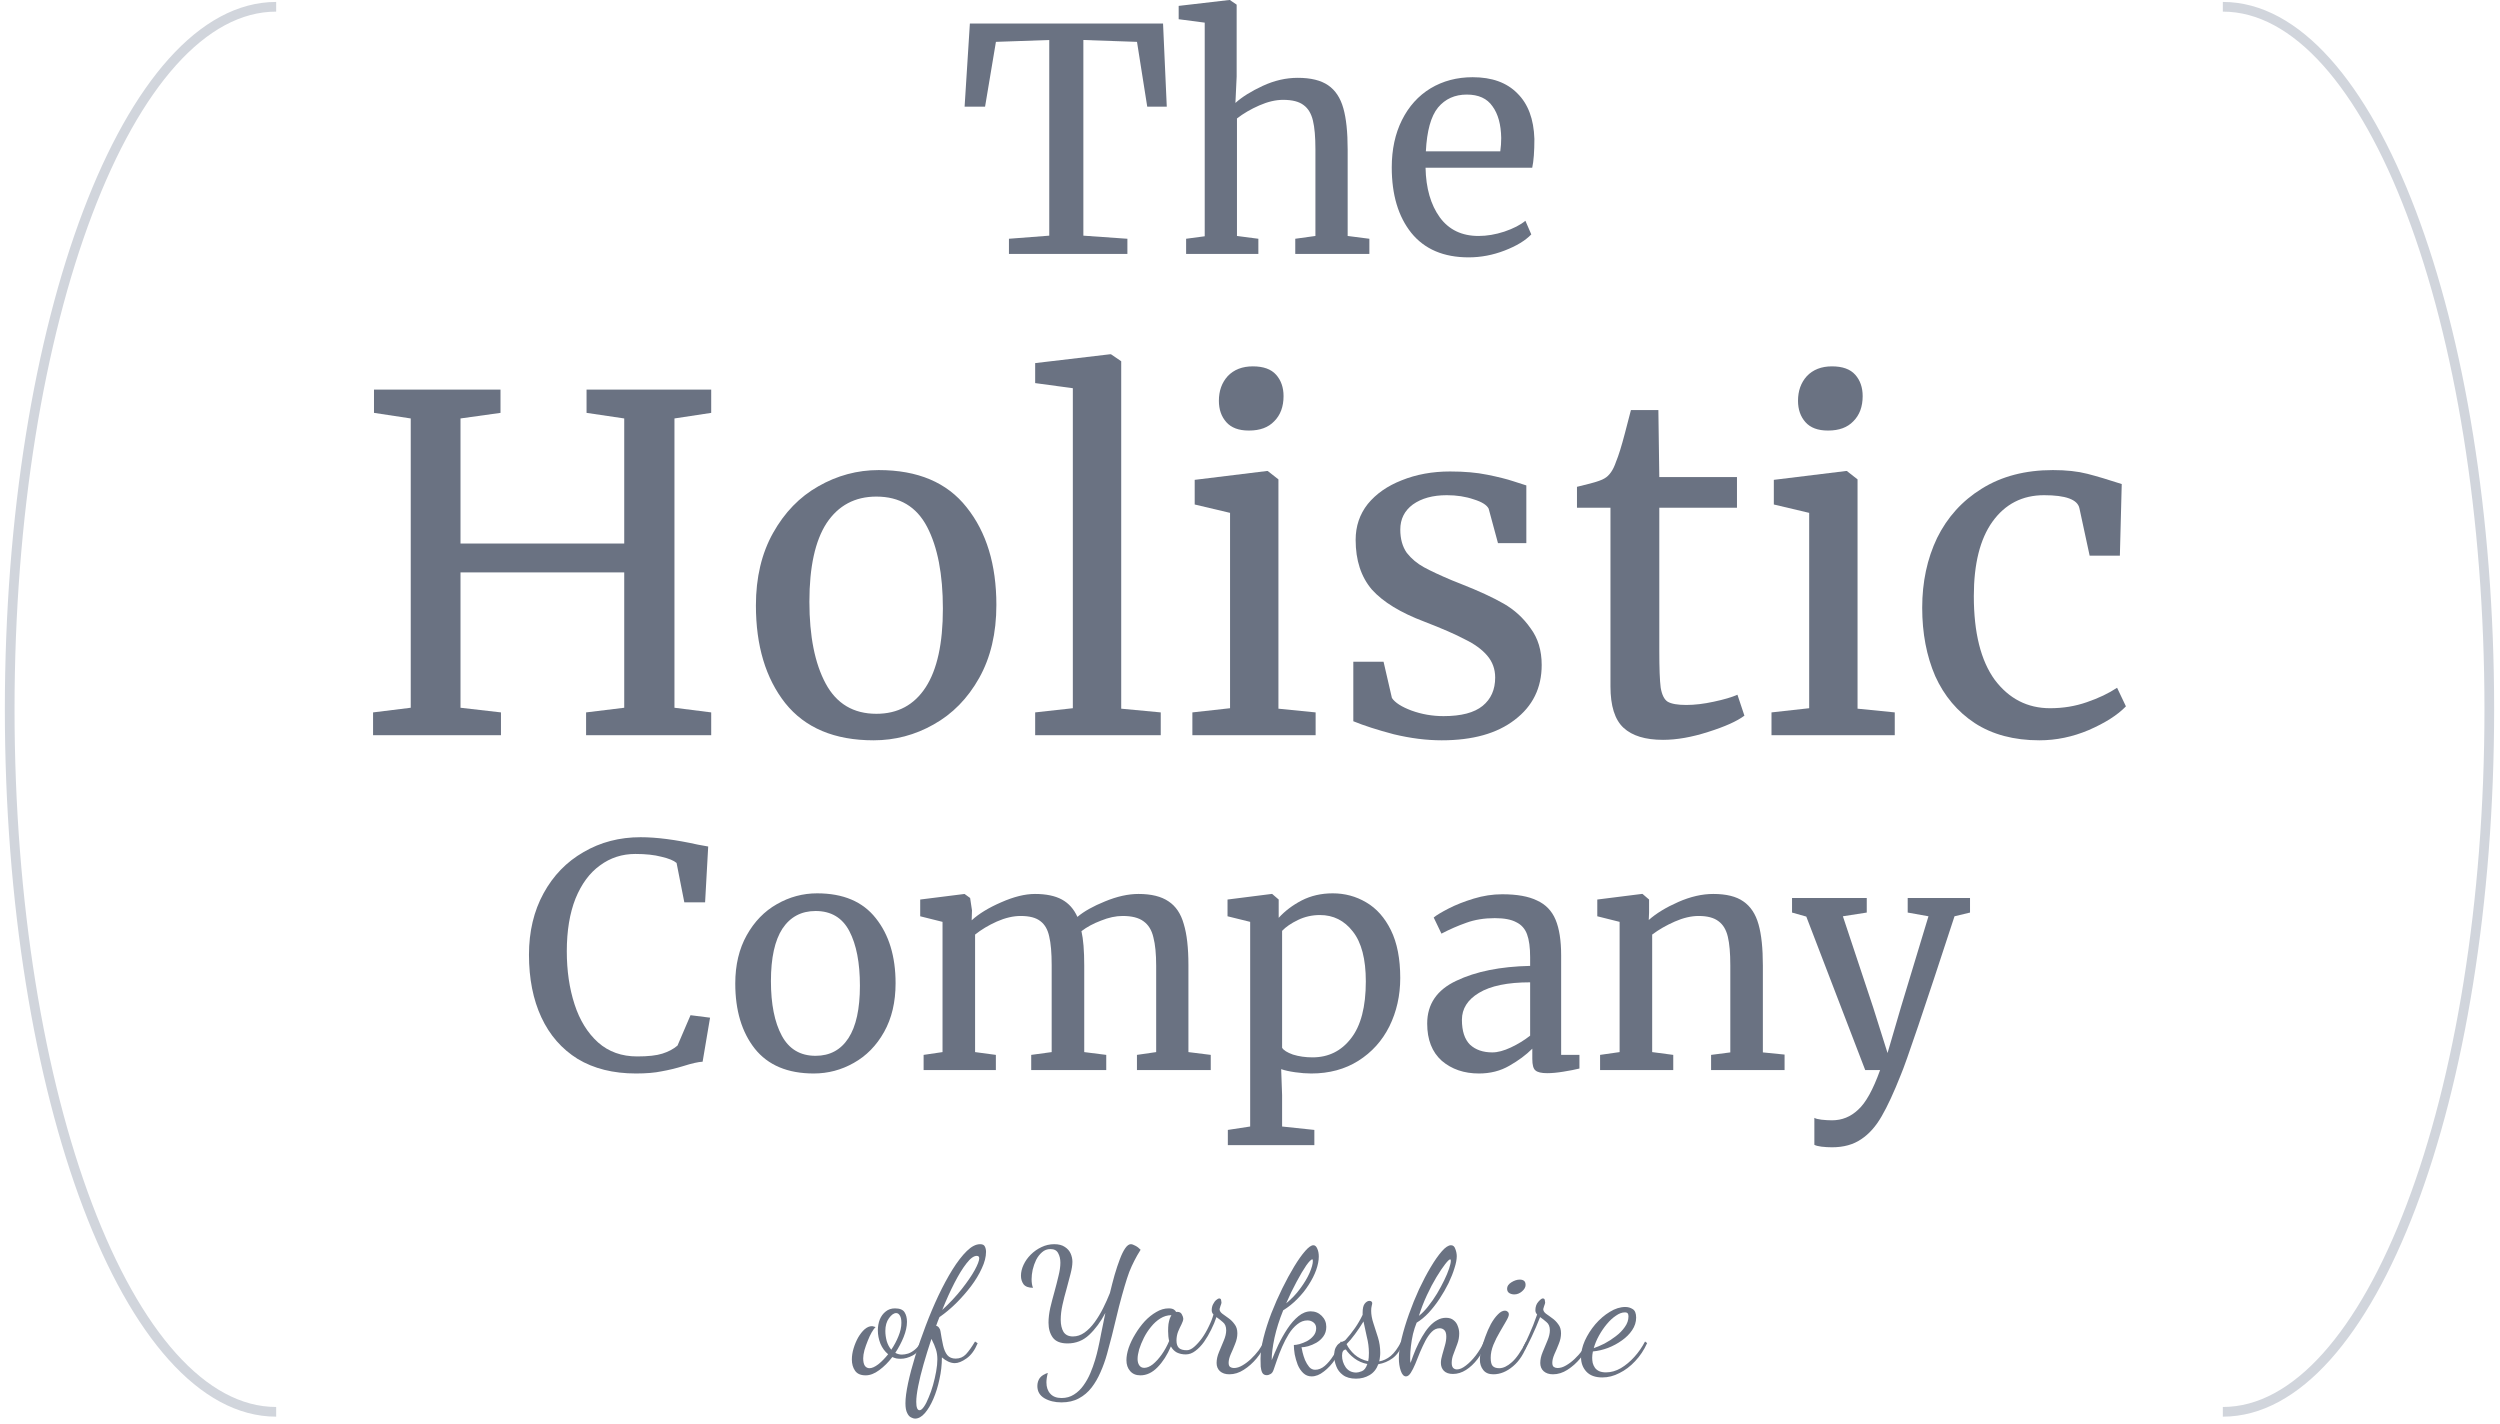 <svg width="258" height="147" viewBox="0 0 258 147" fill="none" xmlns="http://www.w3.org/2000/svg">
<path d="M28.5 145.7C13.312 145.7 1 113.241 1 73.2C1 33.159 13.312 0.7 28.5 0.7" stroke="#D1D5DC"/>
<path d="M151.565 26.56C148.983 26.56 147.01 25.717 145.645 24.032C144.301 22.347 143.629 20.096 143.629 17.28C143.629 15.424 143.981 13.792 144.685 12.384C145.389 10.976 146.37 9.888 147.629 9.12C148.909 8.352 150.359 7.968 151.981 7.968C153.965 7.968 155.501 8.523 156.589 9.632C157.698 10.72 158.285 12.288 158.349 14.336C158.349 15.637 158.274 16.629 158.125 17.312H147.117C147.159 19.424 147.65 21.131 148.589 22.432C149.527 23.712 150.861 24.352 152.589 24.352C153.442 24.352 154.327 24.203 155.245 23.904C156.183 23.584 156.909 23.211 157.421 22.784L158.029 24.192C157.41 24.832 156.493 25.387 155.277 25.856C154.061 26.325 152.823 26.56 151.565 26.56ZM154.829 15.616C154.893 15.168 154.925 14.709 154.925 14.24C154.903 12.853 154.605 11.765 154.029 10.976C153.474 10.165 152.589 9.76 151.373 9.76C150.135 9.76 149.143 10.208 148.397 11.104C147.671 12 147.255 13.504 147.149 15.616H154.829Z" fill="#6A7282"/>
<path d="M124.327 2.336L121.639 1.984V0.608L126.855 0H126.919L127.623 0.48V7.904L127.495 10.624C128.178 10.005 129.116 9.419 130.311 8.864C131.506 8.309 132.711 8.032 133.927 8.032C135.271 8.032 136.316 8.288 137.063 8.8C137.81 9.312 138.332 10.101 138.631 11.168C138.93 12.213 139.079 13.632 139.079 15.424V24.352L141.319 24.64V26.208H133.671V24.64L135.751 24.352V15.392C135.751 14.133 135.666 13.152 135.495 12.448C135.324 11.723 135.004 11.189 134.535 10.848C134.066 10.485 133.362 10.304 132.423 10.304C131.655 10.304 130.834 10.496 129.959 10.88C129.084 11.264 128.316 11.712 127.655 12.224V24.352L129.863 24.64V26.208H122.407V24.64L124.327 24.384V2.336Z" fill="#6A7282"/>
<path d="M108.283 4.128L102.779 4.32L101.659 11.008H99.547L100.091 2.432H120.027L120.411 11.008H118.395L117.339 4.32L111.803 4.128V24.32L116.347 24.64V26.208H104.123V24.64L108.283 24.32V4.128Z" fill="#6A7282"/>
<path d="M198.371 62.72C198.371 60.064 198.883 57.664 199.907 55.52C200.963 53.376 202.499 51.68 204.515 50.432C206.563 49.152 209.011 48.512 211.859 48.512C213.235 48.512 214.419 48.64 215.411 48.896C216.403 49.152 217.587 49.504 218.963 49.952L218.771 57.344H215.651L214.595 52.448C214.403 51.552 213.187 51.104 210.947 51.104C208.707 51.104 206.931 52.016 205.619 53.84C204.339 55.632 203.699 58.192 203.699 61.52C203.699 65.296 204.419 68.176 205.859 70.16C207.331 72.112 209.235 73.088 211.571 73.088C212.915 73.088 214.179 72.88 215.363 72.464C216.579 72.048 217.619 71.552 218.483 70.976L219.395 72.896C218.531 73.792 217.251 74.608 215.555 75.344C213.891 76.048 212.195 76.4 210.467 76.4C207.843 76.4 205.619 75.808 203.795 74.624C202.003 73.44 200.643 71.824 199.715 69.776C198.819 67.696 198.371 65.344 198.371 62.72Z" fill="#6A7282"/>
<path d="M188.627 44.432C187.603 44.432 186.835 44.144 186.323 43.568C185.811 42.992 185.555 42.256 185.555 41.36C185.555 40.336 185.859 39.488 186.467 38.816C187.107 38.144 187.971 37.808 189.059 37.808C190.147 37.808 190.947 38.096 191.459 38.672C191.971 39.248 192.227 39.984 192.227 40.88C192.227 41.968 191.907 42.832 191.267 43.472C190.659 44.112 189.795 44.432 188.675 44.432H188.627ZM186.707 52.928L183.059 52.064V49.52L190.499 48.608H190.595L191.699 49.472V73.136L195.539 73.52V75.872H182.819V73.52L186.707 73.088V52.928Z" fill="#6A7282"/>
<path d="M171.624 76.352C169.8 76.352 168.44 75.936 167.544 75.104C166.648 74.272 166.2 72.848 166.2 70.832V52.4H162.744V50.24C162.904 50.208 163.352 50.096 164.088 49.904C164.824 49.712 165.32 49.536 165.576 49.376C166.088 49.088 166.488 48.512 166.776 47.648C167.032 47.04 167.336 46.064 167.688 44.72C168.04 43.376 168.248 42.576 168.312 42.32H171.144L171.24 49.232H179.256V52.4H171.24V67.136C171.24 68.96 171.288 70.24 171.384 70.976C171.512 71.712 171.752 72.192 172.104 72.416C172.488 72.64 173.128 72.752 174.024 72.752C174.888 72.752 175.832 72.64 176.856 72.416C177.912 72.192 178.728 71.952 179.304 71.696L180.024 73.856C179.256 74.432 178.008 74.992 176.28 75.536C174.584 76.08 173.032 76.352 171.624 76.352Z" fill="#6A7282"/>
<path d="M143.646 72.032C143.966 72.512 144.638 72.944 145.662 73.328C146.718 73.712 147.822 73.904 148.974 73.904C150.798 73.904 152.142 73.552 153.006 72.848C153.87 72.144 154.302 71.168 154.302 69.92C154.302 69.056 154.03 68.304 153.486 67.664C152.942 67.024 152.174 66.464 151.182 65.984C150.222 65.472 148.83 64.864 147.006 64.16C144.542 63.232 142.734 62.128 141.582 60.848C140.462 59.536 139.902 57.824 139.902 55.712C139.902 54.304 140.318 53.072 141.15 52.016C142.014 50.96 143.182 50.144 144.654 49.568C146.158 48.96 147.822 48.656 149.646 48.656C151.118 48.656 152.398 48.768 153.486 48.992C154.606 49.216 155.502 49.44 156.174 49.664C156.846 49.888 157.294 50.032 157.518 50.096V56.048H154.59L153.63 52.496C153.438 52.112 152.926 51.792 152.094 51.536C151.262 51.248 150.334 51.104 149.31 51.104C147.87 51.104 146.702 51.424 145.806 52.064C144.942 52.704 144.51 53.568 144.51 54.656C144.51 55.616 144.734 56.416 145.182 57.056C145.662 57.664 146.254 58.16 146.958 58.544C147.662 58.928 148.622 59.376 149.838 59.888L150.798 60.272C152.59 60.976 154.046 61.648 155.166 62.288C156.286 62.928 157.214 63.776 157.95 64.832C158.718 65.856 159.102 67.12 159.102 68.624C159.102 70.992 158.174 72.88 156.318 74.288C154.494 75.696 151.982 76.4 148.782 76.4C147.214 76.4 145.566 76.192 143.838 75.776C142.142 75.328 140.75 74.88 139.662 74.432V68.288H142.782L143.646 72.032Z" fill="#6A7282"/>
<path d="M128.861 44.432C127.837 44.432 127.069 44.144 126.557 43.568C126.045 42.992 125.789 42.256 125.789 41.36C125.789 40.336 126.093 39.488 126.701 38.816C127.342 38.144 128.205 37.808 129.293 37.808C130.381 37.808 131.181 38.096 131.693 38.672C132.205 39.248 132.462 39.984 132.462 40.88C132.462 41.968 132.141 42.832 131.501 43.472C130.893 44.112 130.03 44.432 128.91 44.432H128.861ZM126.941 52.928L123.293 52.064V49.52L130.733 48.608H130.829L131.934 49.472V73.136L135.773 73.52V75.872H123.053V73.52L126.941 73.088V52.928Z" fill="#6A7282"/>
<path d="M110.717 40.064L106.829 39.536V37.472L114.557 36.56H114.653L115.709 37.28V73.136L119.789 73.52V75.872H106.829V73.52L110.717 73.088V40.064Z" fill="#6A7282"/>
<path d="M78.01 62.48C78.01 59.6 78.602 57.104 79.786 54.992C80.97 52.88 82.522 51.28 84.442 50.192C86.394 49.072 88.474 48.512 90.682 48.512C94.714 48.512 97.738 49.792 99.754 52.352C101.802 54.912 102.826 58.272 102.826 62.432C102.826 65.344 102.234 67.856 101.05 69.968C99.866 72.08 98.298 73.68 96.346 74.768C94.426 75.856 92.362 76.4 90.154 76.4C86.122 76.4 83.082 75.12 81.034 72.56C79.018 70 78.01 66.64 78.01 62.48ZM90.442 73.664C92.65 73.664 94.346 72.752 95.53 70.928C96.714 69.104 97.306 66.4 97.306 62.816C97.306 59.264 96.762 56.448 95.674 54.368C94.586 52.288 92.842 51.248 90.442 51.248C88.234 51.248 86.522 52.16 85.306 53.984C84.122 55.808 83.53 58.512 83.53 62.096C83.53 65.648 84.09 68.464 85.21 70.544C86.33 72.624 88.074 73.664 90.442 73.664Z" fill="#6A7282"/>
<path d="M42.388 43.184L38.596 42.608V40.208H51.652V42.608L47.524 43.184V56.096H64.42V43.184L60.532 42.608V40.208H73.396V42.608L69.604 43.184V73.04L73.396 73.52V75.872H60.484V73.52L64.42 73.04V59.072H47.524V73.04L51.7 73.52V75.872H38.5V73.52L42.388 73.04V43.184Z" fill="#6A7282"/>
<path d="M189.066 118.4C188.703 118.4 188.34 118.379 187.978 118.336C187.636 118.293 187.391 118.229 187.242 118.144V115.36C187.37 115.445 187.615 115.509 187.978 115.552C188.362 115.595 188.724 115.616 189.066 115.616C190.09 115.616 190.986 115.253 191.754 114.528C192.543 113.824 193.3 112.459 194.026 110.432H192.49L186.41 94.592L184.938 94.176V92.672H192.65V94.176L190.186 94.56L193.322 104L194.794 108.672L196.17 103.968L199.018 94.56L196.874 94.176V92.672H203.306V94.176L201.706 94.56C198.57 104.16 196.724 109.611 196.17 110.912C195.444 112.747 194.783 114.176 194.186 115.2C193.588 116.245 192.884 117.035 192.074 117.568C191.263 118.123 190.26 118.4 189.066 118.4Z" fill="#6A7282"/>
<path d="M167.144 95.136L164.84 94.56V92.832L169.416 92.256H169.512L170.184 92.832V94.176L170.152 94.944C170.92 94.261 171.933 93.643 173.192 93.088C174.45 92.533 175.656 92.256 176.808 92.256C178.152 92.256 179.186 92.512 179.912 93.024C180.658 93.536 181.181 94.325 181.48 95.392C181.778 96.437 181.928 97.856 181.928 99.648V108.608L184.168 108.832V110.432H176.584V108.864L178.568 108.608V99.616C178.568 98.357 178.482 97.376 178.312 96.672C178.141 95.947 177.821 95.413 177.352 95.072C176.882 94.709 176.2 94.528 175.304 94.528C174.536 94.528 173.714 94.72 172.84 95.104C171.965 95.488 171.186 95.936 170.504 96.448V108.576L172.68 108.864V110.432H165.128V108.864L167.144 108.576V95.136Z" fill="#6A7282"/>
<path d="M147.286 105.632C147.286 103.627 148.289 102.155 150.294 101.216C152.3 100.256 154.838 99.744 157.91 99.68V98.784C157.91 97.781 157.804 96.992 157.59 96.416C157.377 95.84 157.004 95.424 156.47 95.168C155.958 94.891 155.222 94.752 154.262 94.752C153.174 94.752 152.193 94.912 151.318 95.232C150.465 95.531 149.612 95.904 148.758 96.352L147.958 94.688C148.236 94.453 148.748 94.144 149.494 93.76C150.241 93.376 151.105 93.035 152.086 92.736C153.068 92.437 154.049 92.288 155.03 92.288C156.545 92.288 157.74 92.501 158.614 92.928C159.51 93.333 160.15 93.995 160.534 94.912C160.918 95.829 161.11 97.056 161.11 98.592V108.864H162.998V110.272C162.572 110.379 162.028 110.485 161.366 110.592C160.726 110.699 160.161 110.752 159.67 110.752C159.073 110.752 158.668 110.656 158.454 110.464C158.241 110.293 158.134 109.899 158.134 109.28V108.224C157.494 108.864 156.705 109.451 155.766 109.984C154.849 110.517 153.804 110.784 152.63 110.784C151.094 110.784 149.814 110.347 148.79 109.472C147.788 108.576 147.286 107.296 147.286 105.632ZM154.006 108.608C154.561 108.608 155.201 108.437 155.926 108.096C156.652 107.755 157.313 107.349 157.91 106.88V101.376C155.585 101.376 153.825 101.739 152.63 102.464C151.457 103.168 150.87 104.096 150.87 105.248C150.87 106.4 151.148 107.253 151.702 107.808C152.278 108.341 153.046 108.608 154.006 108.608Z" fill="#6A7282"/>
<path d="M144.505 100.928C144.505 102.741 144.131 104.405 143.385 105.92C142.638 107.413 141.571 108.597 140.185 109.472C138.798 110.347 137.177 110.784 135.321 110.784C134.809 110.784 134.254 110.741 133.657 110.656C133.059 110.571 132.579 110.464 132.217 110.336L132.313 113.024V116.256L135.641 116.608V118.176H126.713V116.608L129.017 116.256V95.136L126.681 94.56V92.832L131.225 92.256H131.289L131.961 92.832V94.72C132.601 94.016 133.39 93.419 134.329 92.928C135.289 92.437 136.355 92.192 137.529 92.192C138.787 92.192 139.939 92.501 140.985 93.12C142.051 93.739 142.905 94.699 143.545 96C144.185 97.301 144.505 98.944 144.505 100.928ZM136.217 94.432C135.406 94.432 134.649 94.603 133.945 94.944C133.241 95.285 132.697 95.659 132.313 96.064V108.128C132.462 108.384 132.835 108.619 133.433 108.832C134.051 109.024 134.723 109.12 135.449 109.12C137.091 109.12 138.414 108.469 139.417 107.168C140.441 105.867 140.953 103.904 140.953 101.28C140.953 98.976 140.505 97.259 139.609 96.128C138.734 94.997 137.603 94.432 136.217 94.432Z" fill="#6A7282"/>
<path d="M95.317 108.864L97.269 108.576V95.136L94.965 94.56V92.832L99.541 92.256L100.117 92.672L100.309 93.952L100.277 94.976C101.023 94.293 102.037 93.675 103.317 93.12C104.618 92.544 105.781 92.256 106.805 92.256C107.957 92.256 108.885 92.448 109.589 92.832C110.293 93.216 110.826 93.813 111.189 94.624C111.871 94.048 112.821 93.515 114.037 93.024C115.274 92.512 116.426 92.256 117.493 92.256C118.815 92.256 119.85 92.512 120.597 93.024C121.343 93.515 121.866 94.293 122.165 95.36C122.485 96.405 122.645 97.813 122.645 99.584V108.576L124.949 108.864V110.432H117.333V108.864L119.317 108.576V99.68C119.317 98.443 119.221 97.461 119.029 96.736C118.858 95.989 118.517 95.435 118.005 95.072C117.514 94.709 116.799 94.528 115.861 94.528C115.157 94.528 114.41 94.688 113.621 95.008C112.831 95.307 112.159 95.669 111.605 96.096C111.797 96.928 111.893 98.112 111.893 99.648V108.576L114.165 108.864V110.432H106.421V108.864L108.533 108.576V99.616C108.533 98.336 108.447 97.344 108.277 96.64C108.127 95.936 107.829 95.413 107.381 95.072C106.933 94.709 106.25 94.528 105.333 94.528C104.565 94.528 103.743 94.72 102.869 95.104C102.015 95.488 101.269 95.936 100.629 96.448V108.576L102.773 108.864V110.432H95.317V108.864Z" fill="#6A7282"/>
<path d="M75.88 101.504C75.88 99.584 76.275 97.92 77.064 96.512C77.853 95.104 78.888 94.037 80.168 93.312C81.469 92.565 82.856 92.192 84.328 92.192C87.016 92.192 89.032 93.045 90.376 94.752C91.741 96.459 92.424 98.699 92.424 101.472C92.424 103.413 92.029 105.088 91.24 106.496C90.451 107.904 89.405 108.971 88.104 109.696C86.824 110.421 85.448 110.784 83.976 110.784C81.288 110.784 79.261 109.931 77.896 108.224C76.552 106.517 75.88 104.277 75.88 101.504ZM84.168 108.96C85.64 108.96 86.771 108.352 87.56 107.136C88.349 105.92 88.744 104.117 88.744 101.728C88.744 99.36 88.381 97.483 87.656 96.096C86.931 94.709 85.768 94.016 84.168 94.016C82.696 94.016 81.555 94.624 80.744 95.84C79.955 97.056 79.56 98.859 79.56 101.248C79.56 103.616 79.933 105.493 80.68 106.88C81.427 108.267 82.589 108.96 84.168 108.96Z" fill="#6A7282"/>
<path d="M65.63 110.784C63.283 110.784 61.278 110.283 59.614 109.28C57.971 108.256 56.723 106.827 55.87 104.992C55.016 103.157 54.59 101.003 54.59 98.528C54.59 96.139 55.091 94.027 56.094 92.192C57.096 90.357 58.472 88.939 60.222 87.936C61.971 86.912 63.934 86.4 66.11 86.4C67.752 86.4 69.726 86.656 72.03 87.168L73.086 87.36L72.766 93.12H70.622L69.822 89.056C69.523 88.8 69 88.587 68.254 88.416C67.528 88.224 66.632 88.128 65.566 88.128C64.2 88.128 62.984 88.523 61.918 89.312C60.851 90.08 60.008 91.221 59.39 92.736C58.792 94.251 58.494 96.064 58.494 98.176C58.494 100.181 58.76 102.005 59.294 103.648C59.827 105.291 60.638 106.603 61.726 107.584C62.814 108.544 64.158 109.024 65.758 109.024C66.888 109.024 67.752 108.928 68.35 108.736C68.968 108.544 69.491 108.267 69.918 107.904L71.262 104.768L73.278 105.024L72.51 109.568C72.062 109.589 71.4 109.739 70.526 110.016C69.758 110.251 69.011 110.432 68.286 110.56C67.582 110.709 66.696 110.784 65.63 110.784Z" fill="#6A7282"/>
<path d="M165.358 142.152C164.626 142.152 164.074 141.948 163.702 141.54C163.342 141.144 163.162 140.652 163.162 140.064C163.162 139.524 163.294 138.954 163.558 138.354C163.834 137.754 164.194 137.19 164.638 136.662C165.094 136.134 165.592 135.708 166.132 135.384C166.672 135.048 167.206 134.88 167.734 134.88C168.01 134.88 168.262 134.952 168.49 135.096C168.73 135.24 168.85 135.534 168.85 135.978C168.85 136.434 168.712 136.866 168.436 137.274C168.172 137.67 167.818 138.024 167.374 138.336C166.942 138.648 166.462 138.906 165.934 139.11C165.418 139.302 164.902 139.422 164.386 139.47C164.362 139.59 164.344 139.704 164.332 139.812C164.32 139.92 164.314 140.022 164.314 140.118C164.314 140.298 164.332 140.478 164.368 140.658C164.416 140.838 164.494 141.006 164.602 141.162C164.71 141.306 164.854 141.42 165.034 141.504C165.226 141.588 165.46 141.63 165.736 141.63C166.252 141.63 166.762 141.486 167.266 141.198C167.77 140.898 168.238 140.508 168.67 140.028C169.102 139.548 169.468 139.02 169.768 138.444L169.984 138.606C169.66 139.326 169.246 139.95 168.742 140.478C168.25 141.006 167.71 141.414 167.122 141.702C166.546 142.002 165.958 142.152 165.358 142.152ZM164.476 139.128C164.8 139.02 165.166 138.864 165.574 138.66C165.982 138.444 166.372 138.192 166.744 137.904C167.128 137.616 167.44 137.298 167.68 136.95C167.932 136.602 168.058 136.236 168.058 135.852C168.058 135.72 168.034 135.618 167.986 135.546C167.938 135.474 167.836 135.438 167.68 135.438C167.392 135.438 167.086 135.552 166.762 135.78C166.438 135.996 166.126 136.284 165.826 136.644C165.526 137.004 165.256 137.4 165.016 137.832C164.776 138.264 164.596 138.696 164.476 139.128Z" fill="#6A7282"/>
<path d="M160.27 141.828C159.862 141.828 159.538 141.72 159.298 141.504C159.07 141.288 158.956 141.006 158.956 140.658C158.956 140.298 159.04 139.92 159.208 139.524C159.376 139.128 159.538 138.738 159.694 138.354C159.862 137.958 159.946 137.604 159.946 137.292C159.946 136.908 159.832 136.626 159.604 136.446C159.388 136.254 159.166 136.08 158.938 135.924C158.662 136.632 158.374 137.304 158.074 137.94C157.774 138.576 157.528 139.056 157.336 139.38L157.174 139.074C157.342 138.762 157.558 138.306 157.822 137.706C158.098 137.106 158.368 136.422 158.632 135.654C158.512 135.534 158.452 135.39 158.452 135.222C158.452 134.862 158.554 134.568 158.758 134.34C158.962 134.112 159.112 133.998 159.208 133.998C159.34 133.998 159.412 134.058 159.424 134.178C159.448 134.286 159.46 134.37 159.46 134.43C159.46 134.49 159.424 134.61 159.352 134.79C159.292 134.958 159.262 135.06 159.262 135.096C159.262 135.264 159.352 135.42 159.532 135.564C159.724 135.696 159.94 135.852 160.18 136.032C160.42 136.2 160.63 136.41 160.81 136.662C161.002 136.902 161.098 137.214 161.098 137.598C161.098 137.958 161.02 138.324 160.864 138.696C160.72 139.068 160.57 139.422 160.414 139.758C160.27 140.094 160.198 140.388 160.198 140.64C160.198 140.856 160.252 141 160.36 141.072C160.468 141.144 160.594 141.18 160.738 141.18C161.026 141.18 161.32 141.09 161.62 140.91C161.932 140.73 162.232 140.502 162.52 140.226C162.808 139.95 163.066 139.662 163.294 139.362C163.522 139.05 163.69 138.762 163.798 138.498L164.032 138.678C163.804 139.182 163.492 139.68 163.096 140.172C162.7 140.652 162.256 141.048 161.764 141.36C161.284 141.672 160.786 141.828 160.27 141.828Z" fill="#6A7282"/>
<path d="M154.11 141.828C153.642 141.828 153.294 141.678 153.066 141.378C152.838 141.09 152.724 140.736 152.724 140.316C152.724 140.04 152.772 139.692 152.868 139.272C152.976 138.852 153.114 138.414 153.282 137.958C153.45 137.49 153.642 137.052 153.858 136.644C154.086 136.236 154.326 135.906 154.578 135.654C154.83 135.39 155.076 135.258 155.316 135.258C155.424 135.258 155.514 135.294 155.586 135.366C155.67 135.426 155.712 135.522 155.712 135.654C155.712 135.798 155.616 136.032 155.424 136.356C155.244 136.68 155.028 137.052 154.776 137.472C154.524 137.892 154.302 138.336 154.11 138.804C153.93 139.26 153.84 139.698 153.84 140.118C153.84 140.55 153.912 140.838 154.056 140.982C154.2 141.126 154.422 141.198 154.722 141.198C155.13 141.198 155.562 140.994 156.018 140.586C156.486 140.178 156.978 139.464 157.494 138.444L157.656 138.624C157.308 139.656 156.804 140.448 156.144 141C155.496 141.552 154.818 141.828 154.11 141.828ZM156.27 133.584C156.078 133.584 155.904 133.536 155.748 133.44C155.604 133.344 155.532 133.194 155.532 132.99C155.532 132.738 155.676 132.522 155.964 132.342C156.264 132.15 156.558 132.054 156.846 132.054C157.026 132.054 157.17 132.096 157.278 132.18C157.386 132.264 157.44 132.408 157.44 132.612C157.44 132.84 157.314 133.062 157.062 133.278C156.822 133.482 156.558 133.584 156.27 133.584Z" fill="#6A7282"/>
<path d="M145.1 142.044C144.872 142.044 144.692 141.852 144.56 141.468C144.428 141.084 144.362 140.652 144.362 140.172C144.362 139.596 144.458 138.912 144.65 138.12C144.842 137.328 145.094 136.494 145.406 135.618C145.718 134.742 146.066 133.884 146.45 133.044C146.846 132.204 147.248 131.442 147.656 130.758C148.064 130.074 148.448 129.528 148.808 129.12C149.168 128.712 149.48 128.508 149.744 128.508C149.96 128.508 150.11 128.64 150.194 128.904C150.29 129.156 150.338 129.402 150.338 129.642C150.338 129.978 150.26 130.386 150.104 130.866C149.96 131.346 149.756 131.862 149.492 132.414C149.228 132.954 148.922 133.488 148.574 134.016C148.226 134.544 147.848 135.03 147.44 135.474C147.032 135.906 146.618 136.248 146.198 136.5C146.054 136.848 145.928 137.238 145.82 137.67C145.724 138.102 145.652 138.528 145.604 138.948C145.556 139.356 145.532 139.722 145.532 140.046C145.532 140.178 145.532 140.292 145.532 140.388C145.544 140.484 145.556 140.574 145.568 140.658C145.736 140.166 145.916 139.692 146.108 139.236C146.312 138.768 146.528 138.342 146.756 137.958C146.984 137.562 147.224 137.22 147.476 136.932C147.74 136.632 148.016 136.404 148.304 136.248C148.592 136.08 148.898 135.996 149.222 135.996C149.558 135.996 149.822 136.08 150.014 136.248C150.218 136.404 150.362 136.608 150.446 136.86C150.542 137.1 150.59 137.352 150.59 137.616C150.59 137.988 150.524 138.348 150.392 138.696C150.272 139.044 150.146 139.38 150.014 139.704C149.882 140.028 149.816 140.34 149.816 140.64C149.816 140.88 149.864 141.054 149.96 141.162C150.068 141.27 150.2 141.324 150.356 141.324C150.632 141.324 150.938 141.192 151.274 140.928C151.622 140.664 151.964 140.316 152.3 139.884C152.636 139.44 152.924 138.96 153.164 138.444L153.398 138.66C153.146 139.248 152.84 139.782 152.48 140.262C152.12 140.73 151.724 141.102 151.292 141.378C150.86 141.654 150.41 141.792 149.942 141.792C149.534 141.792 149.222 141.684 149.006 141.468C148.802 141.252 148.7 140.982 148.7 140.658C148.7 140.406 148.748 140.124 148.844 139.812C148.94 139.5 149.03 139.182 149.114 138.858C149.21 138.534 149.258 138.228 149.258 137.94C149.258 137.628 149.192 137.406 149.06 137.274C148.928 137.142 148.766 137.076 148.574 137.076C148.274 137.076 148.004 137.196 147.764 137.436C147.524 137.676 147.302 137.988 147.098 138.372C146.906 138.744 146.72 139.14 146.54 139.56C146.372 139.98 146.21 140.382 146.054 140.766C145.898 141.138 145.742 141.444 145.586 141.684C145.43 141.924 145.268 142.044 145.1 142.044ZM146.432 135.798C146.768 135.534 147.092 135.198 147.404 134.79C147.728 134.382 148.028 133.95 148.304 133.494C148.58 133.026 148.826 132.57 149.042 132.126C149.258 131.682 149.426 131.28 149.546 130.92C149.666 130.56 149.726 130.29 149.726 130.11C149.726 130.05 149.72 130.014 149.708 130.002C149.696 129.978 149.678 129.966 149.654 129.966C149.57 129.966 149.396 130.134 149.132 130.47C148.88 130.794 148.586 131.232 148.25 131.784C147.914 132.336 147.584 132.96 147.26 133.656C146.936 134.352 146.66 135.066 146.432 135.798Z" fill="#6A7282"/>
<path d="M139.939 142.278C139.375 142.278 138.925 142.152 138.589 141.9C138.265 141.66 138.037 141.36 137.905 141C137.761 140.64 137.689 140.28 137.689 139.92C137.689 139.56 137.737 139.284 137.833 139.092C137.929 138.9 138.043 138.756 138.175 138.66C138.319 138.564 138.451 138.492 138.571 138.444C138.703 138.396 138.793 138.348 138.841 138.3C139.201 137.904 139.531 137.49 139.831 137.058C140.131 136.626 140.395 136.17 140.623 135.69V135.474C140.623 135.03 140.695 134.718 140.839 134.538C140.995 134.346 141.157 134.25 141.325 134.25C141.421 134.25 141.493 134.274 141.541 134.322C141.589 134.37 141.613 134.424 141.613 134.484C141.613 134.544 141.595 134.64 141.559 134.772C141.523 134.904 141.505 135.072 141.505 135.276C141.505 135.672 141.583 136.104 141.739 136.572C141.895 137.028 142.051 137.514 142.207 138.03C142.363 138.534 142.441 139.062 142.441 139.614C142.441 139.77 142.429 139.926 142.405 140.082C142.393 140.226 142.369 140.364 142.333 140.496C142.753 140.424 143.149 140.238 143.521 139.938C143.893 139.626 144.253 139.134 144.601 138.462L144.763 138.642C144.535 139.302 144.193 139.806 143.737 140.154C143.281 140.49 142.783 140.7 142.243 140.784C142.051 141.3 141.745 141.678 141.325 141.918C140.917 142.158 140.455 142.278 139.939 142.278ZM139.975 141.648C140.119 141.648 140.311 141.6 140.551 141.504C140.791 141.408 140.977 141.162 141.109 140.766C140.605 140.67 140.155 140.472 139.759 140.172C139.375 139.872 139.087 139.572 138.895 139.272C138.631 139.284 138.499 139.494 138.499 139.902C138.499 140.334 138.625 140.736 138.877 141.108C139.141 141.468 139.507 141.648 139.975 141.648ZM141.199 140.478C141.223 140.358 141.241 140.232 141.253 140.1C141.265 139.968 141.271 139.812 141.271 139.632C141.271 139.068 141.199 138.51 141.055 137.958C140.923 137.394 140.809 136.866 140.713 136.374C140.437 136.83 140.143 137.268 139.831 137.688C139.531 138.096 139.243 138.438 138.967 138.714C139.147 139.098 139.423 139.458 139.795 139.794C140.179 140.13 140.647 140.358 141.199 140.478Z" fill="#6A7282"/>
<path d="M135.361 142.044C135.025 142.044 134.737 141.93 134.497 141.702C134.257 141.474 134.065 141.186 133.921 140.838C133.789 140.49 133.687 140.136 133.615 139.776C133.555 139.404 133.525 139.08 133.525 138.804C133.657 138.804 133.849 138.774 134.101 138.714C134.353 138.642 134.611 138.54 134.875 138.408C135.139 138.264 135.361 138.084 135.541 137.868C135.733 137.64 135.829 137.376 135.829 137.076C135.829 136.824 135.739 136.626 135.559 136.482C135.379 136.338 135.169 136.266 134.929 136.266C134.557 136.266 134.209 136.398 133.885 136.662C133.561 136.914 133.267 137.25 133.003 137.67C132.751 138.078 132.523 138.516 132.319 138.984C132.115 139.452 131.941 139.896 131.797 140.316C131.653 140.736 131.533 141.084 131.437 141.36C131.365 141.576 131.263 141.72 131.131 141.792C130.999 141.876 130.861 141.918 130.717 141.918C130.513 141.918 130.363 141.834 130.267 141.666C130.183 141.498 130.129 141.288 130.105 141.036C130.093 140.772 130.087 140.502 130.087 140.226C130.087 139.602 130.189 138.882 130.393 138.066C130.597 137.25 130.867 136.404 131.203 135.528C131.551 134.64 131.929 133.782 132.337 132.954C132.745 132.126 133.153 131.376 133.561 130.704C133.969 130.032 134.347 129.498 134.695 129.102C135.043 128.706 135.325 128.508 135.541 128.508C135.709 128.508 135.841 128.622 135.937 128.85C136.045 129.078 136.099 129.354 136.099 129.678C136.099 130.086 136.009 130.548 135.829 131.064C135.649 131.568 135.391 132.078 135.055 132.594C134.731 133.11 134.341 133.596 133.885 134.052C133.441 134.508 132.955 134.898 132.427 135.222C132.031 136.194 131.731 137.142 131.527 138.066C131.335 138.978 131.239 139.746 131.239 140.37C131.431 139.89 131.659 139.362 131.923 138.786C132.199 138.21 132.511 137.658 132.859 137.13C133.207 136.602 133.585 136.17 133.993 135.834C134.401 135.498 134.827 135.33 135.271 135.33C135.715 135.33 136.093 135.486 136.405 135.798C136.717 136.11 136.873 136.488 136.873 136.932C136.873 137.316 136.771 137.646 136.567 137.922C136.375 138.186 136.135 138.402 135.847 138.57C135.571 138.726 135.289 138.846 135.001 138.93C134.725 139.002 134.497 139.038 134.317 139.038C134.329 139.134 134.365 139.308 134.425 139.56C134.485 139.812 134.569 140.076 134.677 140.352C134.797 140.628 134.941 140.868 135.109 141.072C135.277 141.264 135.481 141.36 135.721 141.36C136.069 141.36 136.399 141.228 136.711 140.964C137.023 140.7 137.317 140.352 137.593 139.92C137.881 139.476 138.145 138.978 138.385 138.426L138.565 138.606C138.397 139.194 138.139 139.752 137.791 140.28C137.443 140.796 137.053 141.216 136.621 141.54C136.201 141.876 135.781 142.044 135.361 142.044ZM132.733 134.502C133.285 134.058 133.765 133.554 134.173 132.99C134.593 132.426 134.917 131.886 135.145 131.37C135.373 130.842 135.487 130.428 135.487 130.128C135.487 130.068 135.481 130.026 135.469 130.002C135.469 129.978 135.457 129.966 135.433 129.966C135.313 129.966 135.103 130.176 134.803 130.596C134.515 131.016 134.185 131.574 133.813 132.27C133.441 132.954 133.081 133.698 132.733 134.502Z" fill="#6A7282"/>
<path d="M117.687 141.936C117.231 141.936 116.877 141.786 116.625 141.486C116.373 141.198 116.247 140.826 116.247 140.37C116.247 139.986 116.325 139.56 116.481 139.092C116.649 138.612 116.877 138.138 117.165 137.67C117.453 137.19 117.777 136.752 118.137 136.356C118.509 135.96 118.905 135.642 119.325 135.402C119.745 135.15 120.171 135.024 120.603 135.024C120.831 135.024 121.005 135.06 121.125 135.132C121.245 135.204 121.329 135.294 121.377 135.402C121.401 135.39 121.419 135.384 121.431 135.384C121.455 135.384 121.479 135.384 121.503 135.384C121.731 135.384 121.887 135.474 121.971 135.654C122.067 135.834 122.115 135.978 122.115 136.086C122.115 136.23 122.055 136.422 121.935 136.662C121.815 136.89 121.695 137.148 121.575 137.436C121.467 137.724 121.413 138.03 121.413 138.354C121.413 138.69 121.497 138.942 121.665 139.11C121.833 139.266 122.103 139.344 122.475 139.344C122.715 139.344 122.967 139.23 123.231 139.002C123.507 138.762 123.777 138.462 124.041 138.102C124.305 137.73 124.539 137.328 124.743 136.896C124.959 136.464 125.121 136.05 125.229 135.654C125.109 135.534 125.049 135.39 125.049 135.222C125.049 134.982 125.097 134.772 125.193 134.592C125.289 134.4 125.397 134.256 125.517 134.16C125.649 134.052 125.745 133.998 125.805 133.998C125.937 133.998 126.009 134.058 126.021 134.178C126.045 134.286 126.057 134.37 126.057 134.43C126.057 134.49 126.021 134.61 125.949 134.79C125.889 134.958 125.859 135.06 125.859 135.096C125.859 135.264 125.949 135.42 126.129 135.564C126.321 135.696 126.537 135.852 126.777 136.032C127.017 136.2 127.227 136.41 127.407 136.662C127.599 136.902 127.695 137.214 127.695 137.598C127.695 137.958 127.617 138.324 127.461 138.696C127.317 139.068 127.167 139.422 127.011 139.758C126.867 140.094 126.795 140.388 126.795 140.64C126.795 140.856 126.849 141 126.957 141.072C127.065 141.144 127.191 141.18 127.335 141.18C127.623 141.18 127.917 141.09 128.217 140.91C128.529 140.73 128.829 140.502 129.117 140.226C129.405 139.95 129.663 139.662 129.891 139.362C130.119 139.05 130.287 138.762 130.395 138.498L130.629 138.678C130.401 139.182 130.089 139.68 129.693 140.172C129.297 140.652 128.853 141.048 128.361 141.36C127.881 141.672 127.383 141.828 126.867 141.828C126.459 141.828 126.135 141.72 125.895 141.504C125.667 141.288 125.553 141.006 125.553 140.658C125.553 140.298 125.637 139.92 125.805 139.524C125.973 139.128 126.135 138.738 126.291 138.354C126.459 137.958 126.543 137.604 126.543 137.292C126.543 136.908 126.429 136.626 126.201 136.446C125.985 136.254 125.763 136.08 125.535 135.924C125.403 136.332 125.223 136.764 124.995 137.22C124.779 137.664 124.533 138.084 124.257 138.48C123.981 138.864 123.681 139.176 123.357 139.416C123.045 139.656 122.715 139.776 122.367 139.776C122.031 139.776 121.725 139.71 121.449 139.578C121.185 139.434 120.981 139.224 120.837 138.948C120.465 139.824 120.003 140.544 119.451 141.108C118.911 141.66 118.323 141.936 117.687 141.936ZM118.083 141.162C118.359 141.162 118.653 141.042 118.965 140.802C119.277 140.55 119.583 140.214 119.883 139.794C120.183 139.374 120.441 138.906 120.657 138.39C120.585 138.102 120.549 137.76 120.549 137.364C120.549 137.088 120.561 136.848 120.585 136.644C120.621 136.44 120.663 136.26 120.711 136.104C120.771 135.948 120.831 135.822 120.891 135.726C120.483 135.726 120.099 135.84 119.739 136.068C119.391 136.284 119.073 136.572 118.785 136.932C118.497 137.28 118.251 137.658 118.047 138.066C117.843 138.474 117.681 138.87 117.561 139.254C117.453 139.638 117.399 139.968 117.399 140.244C117.399 140.52 117.459 140.742 117.579 140.91C117.699 141.078 117.867 141.162 118.083 141.162Z" fill="#6A7282"/>
<path d="M109.539 144.726C108.855 144.726 108.267 144.582 107.775 144.294C107.295 144.006 107.055 143.586 107.055 143.034C107.055 142.722 107.139 142.446 107.307 142.206C107.487 141.978 107.763 141.804 108.135 141.684C108.087 141.864 108.051 142.038 108.027 142.206C108.003 142.374 107.991 142.524 107.991 142.656C107.991 143.148 108.123 143.538 108.387 143.826C108.651 144.126 109.041 144.276 109.557 144.276C110.037 144.276 110.463 144.156 110.835 143.916C111.219 143.676 111.549 143.358 111.825 142.962C112.101 142.578 112.335 142.158 112.527 141.702C112.719 141.246 112.881 140.796 113.013 140.352C113.145 139.908 113.247 139.518 113.319 139.182C113.415 138.774 113.523 138.246 113.643 137.598C113.775 136.938 113.919 136.236 114.075 135.492C113.595 136.404 113.037 137.16 112.401 137.76C111.777 138.348 111.033 138.642 110.169 138.642C109.461 138.642 108.957 138.444 108.657 138.048C108.357 137.64 108.207 137.124 108.207 136.5C108.207 136.032 108.267 135.522 108.387 134.97C108.519 134.418 108.663 133.866 108.819 133.314C108.975 132.75 109.113 132.21 109.233 131.694C109.365 131.178 109.431 130.716 109.431 130.308C109.431 129.924 109.353 129.594 109.197 129.318C109.053 129.042 108.789 128.904 108.405 128.904C108.069 128.904 107.781 129.012 107.541 129.228C107.301 129.432 107.097 129.696 106.929 130.02C106.773 130.344 106.653 130.686 106.569 131.046C106.497 131.394 106.461 131.718 106.461 132.018C106.461 132.186 106.473 132.348 106.497 132.504C106.521 132.66 106.557 132.792 106.605 132.9C106.149 132.9 105.825 132.78 105.633 132.54C105.453 132.288 105.363 131.994 105.363 131.658C105.363 131.286 105.453 130.908 105.633 130.524C105.813 130.14 106.059 129.792 106.371 129.48C106.695 129.156 107.061 128.898 107.469 128.706C107.889 128.502 108.333 128.4 108.801 128.4C109.257 128.4 109.623 128.496 109.899 128.688C110.175 128.868 110.373 129.096 110.493 129.372C110.613 129.648 110.673 129.93 110.673 130.218C110.673 130.554 110.607 130.974 110.475 131.478C110.355 131.97 110.217 132.492 110.061 133.044C109.905 133.584 109.767 134.124 109.647 134.664C109.527 135.204 109.467 135.714 109.467 136.194C109.467 136.71 109.563 137.13 109.755 137.454C109.959 137.766 110.283 137.922 110.727 137.922C111.147 137.922 111.543 137.79 111.915 137.526C112.287 137.262 112.635 136.908 112.959 136.464C113.283 136.02 113.577 135.534 113.841 135.006C114.105 134.478 114.339 133.956 114.543 133.44C114.699 132.792 114.861 132.168 115.029 131.568C115.209 130.956 115.389 130.416 115.569 129.948C115.749 129.468 115.935 129.09 116.127 128.814C116.319 128.538 116.511 128.4 116.703 128.4C116.823 128.4 116.979 128.454 117.171 128.562C117.363 128.658 117.543 128.796 117.711 128.976C117.459 129.372 117.243 129.75 117.063 130.11C116.883 130.458 116.709 130.842 116.541 131.262C116.385 131.682 116.223 132.18 116.055 132.756C115.887 133.32 115.695 134.016 115.479 134.844C115.275 135.672 115.029 136.68 114.741 137.868C114.585 138.48 114.417 139.11 114.237 139.758C114.057 140.406 113.835 141.024 113.571 141.612C113.319 142.2 113.013 142.728 112.653 143.196C112.293 143.664 111.855 144.036 111.339 144.312C110.835 144.588 110.235 144.726 109.539 144.726Z" fill="#6A7282"/>
<path d="M94.432 146.4C94.312 146.4 94.174 146.358 94.018 146.274C93.862 146.202 93.73 146.052 93.622 145.824C93.502 145.596 93.442 145.26 93.442 144.816C93.442 144.288 93.532 143.598 93.712 142.746C93.892 141.906 94.138 140.976 94.45 139.956C94.762 138.936 95.122 137.892 95.53 136.824C95.938 135.744 96.376 134.706 96.844 133.71C97.324 132.702 97.81 131.802 98.302 131.01C98.806 130.206 99.298 129.57 99.778 129.102C100.258 128.634 100.714 128.4 101.146 128.4C101.398 128.4 101.56 128.478 101.632 128.634C101.716 128.79 101.758 128.976 101.758 129.192C101.758 129.708 101.614 130.272 101.326 130.884C101.05 131.496 100.678 132.114 100.21 132.738C99.742 133.35 99.226 133.938 98.662 134.502C98.098 135.054 97.528 135.528 96.952 135.924C96.892 136.068 96.832 136.218 96.772 136.374C96.724 136.518 96.67 136.668 96.61 136.824C96.742 136.848 96.844 136.92 96.916 137.04C97 137.148 97.048 137.268 97.06 137.4C97.144 137.94 97.234 138.426 97.33 138.858C97.426 139.278 97.57 139.608 97.762 139.848C97.966 140.088 98.254 140.208 98.626 140.208C99.046 140.208 99.4 140.058 99.688 139.758C99.976 139.446 100.288 139.008 100.624 138.444L100.894 138.624C100.594 139.344 100.21 139.866 99.742 140.19C99.286 140.514 98.884 140.676 98.536 140.676C98.32 140.676 98.092 140.622 97.852 140.514C97.624 140.406 97.408 140.262 97.204 140.082C97.204 140.838 97.12 141.588 96.952 142.332C96.796 143.076 96.586 143.754 96.322 144.366C96.058 144.978 95.764 145.47 95.44 145.842C95.116 146.214 94.78 146.4 94.432 146.4ZM94.9 145.536C95.032 145.536 95.182 145.416 95.35 145.176C95.518 144.936 95.68 144.618 95.836 144.222C96.004 143.838 96.154 143.412 96.286 142.944C96.418 142.476 96.526 142.008 96.61 141.54C96.694 141.072 96.736 140.652 96.736 140.28C96.736 139.908 96.688 139.572 96.592 139.272C96.496 138.96 96.34 138.594 96.124 138.174C95.824 139.074 95.554 139.944 95.314 140.784C95.074 141.624 94.888 142.38 94.756 143.052C94.624 143.724 94.558 144.264 94.558 144.672C94.558 145.248 94.672 145.536 94.9 145.536ZM97.24 135.186C98.02 134.466 98.692 133.746 99.256 133.026C99.832 132.294 100.276 131.646 100.588 131.082C100.9 130.506 101.056 130.098 101.056 129.858C101.056 129.69 100.972 129.606 100.804 129.606C100.492 129.606 100.138 129.864 99.742 130.38C99.346 130.884 98.932 131.556 98.5 132.396C98.068 133.236 97.648 134.166 97.24 135.186Z" fill="#6A7282"/>
<path d="M89.334 141.936C88.818 141.936 88.452 141.774 88.236 141.45C88.02 141.138 87.912 140.754 87.912 140.298C87.912 139.926 87.972 139.542 88.092 139.146C88.212 138.75 88.368 138.378 88.56 138.03C88.764 137.682 88.986 137.4 89.226 137.184C89.478 136.968 89.73 136.86 89.982 136.86C90.042 136.86 90.102 136.872 90.162 136.896C90.234 136.908 90.3 136.926 90.36 136.95C90.252 137.046 90.12 137.226 89.964 137.49C89.82 137.742 89.682 138.036 89.55 138.372C89.418 138.696 89.304 139.02 89.208 139.344C89.124 139.668 89.082 139.944 89.082 140.172C89.082 140.532 89.142 140.796 89.262 140.964C89.382 141.12 89.538 141.198 89.73 141.198C89.982 141.198 90.282 141.066 90.63 140.802C90.978 140.526 91.32 140.178 91.656 139.758C91.32 139.482 91.056 139.122 90.864 138.678C90.684 138.222 90.594 137.76 90.594 137.292C90.594 136.896 90.66 136.524 90.792 136.176C90.936 135.828 91.14 135.552 91.404 135.348C91.668 135.132 91.986 135.024 92.358 135.024C92.85 135.024 93.18 135.156 93.348 135.42C93.516 135.684 93.6 136.014 93.6 136.41C93.6 136.878 93.486 137.4 93.258 137.976C93.03 138.54 92.742 139.086 92.394 139.614C92.61 139.734 92.838 139.794 93.078 139.794C93.27 139.794 93.486 139.758 93.726 139.686C93.966 139.602 94.2 139.464 94.428 139.272C94.668 139.08 94.86 138.822 95.004 138.498L95.22 138.678C94.98 139.242 94.638 139.644 94.194 139.884C93.762 140.112 93.348 140.226 92.952 140.226C92.796 140.226 92.646 140.214 92.502 140.19C92.358 140.154 92.22 140.106 92.088 140.046C91.68 140.586 91.23 141.036 90.738 141.396C90.258 141.756 89.79 141.936 89.334 141.936ZM91.98 139.29C92.28 138.846 92.526 138.384 92.718 137.904C92.922 137.412 93.024 136.95 93.024 136.518C93.024 136.17 92.97 135.918 92.862 135.762C92.766 135.594 92.64 135.51 92.484 135.51C92.244 135.51 91.998 135.684 91.746 136.032C91.494 136.38 91.368 136.818 91.368 137.346C91.368 137.694 91.416 138.048 91.512 138.408C91.62 138.756 91.776 139.05 91.98 139.29Z" fill="#6A7282"/>
<path d="M229.396 145.7C244.583 145.7 256.896 113.241 256.896 73.2C256.896 33.159 244.583 0.7 229.396 0.7" stroke="#D1D5DC"/>
</svg>
